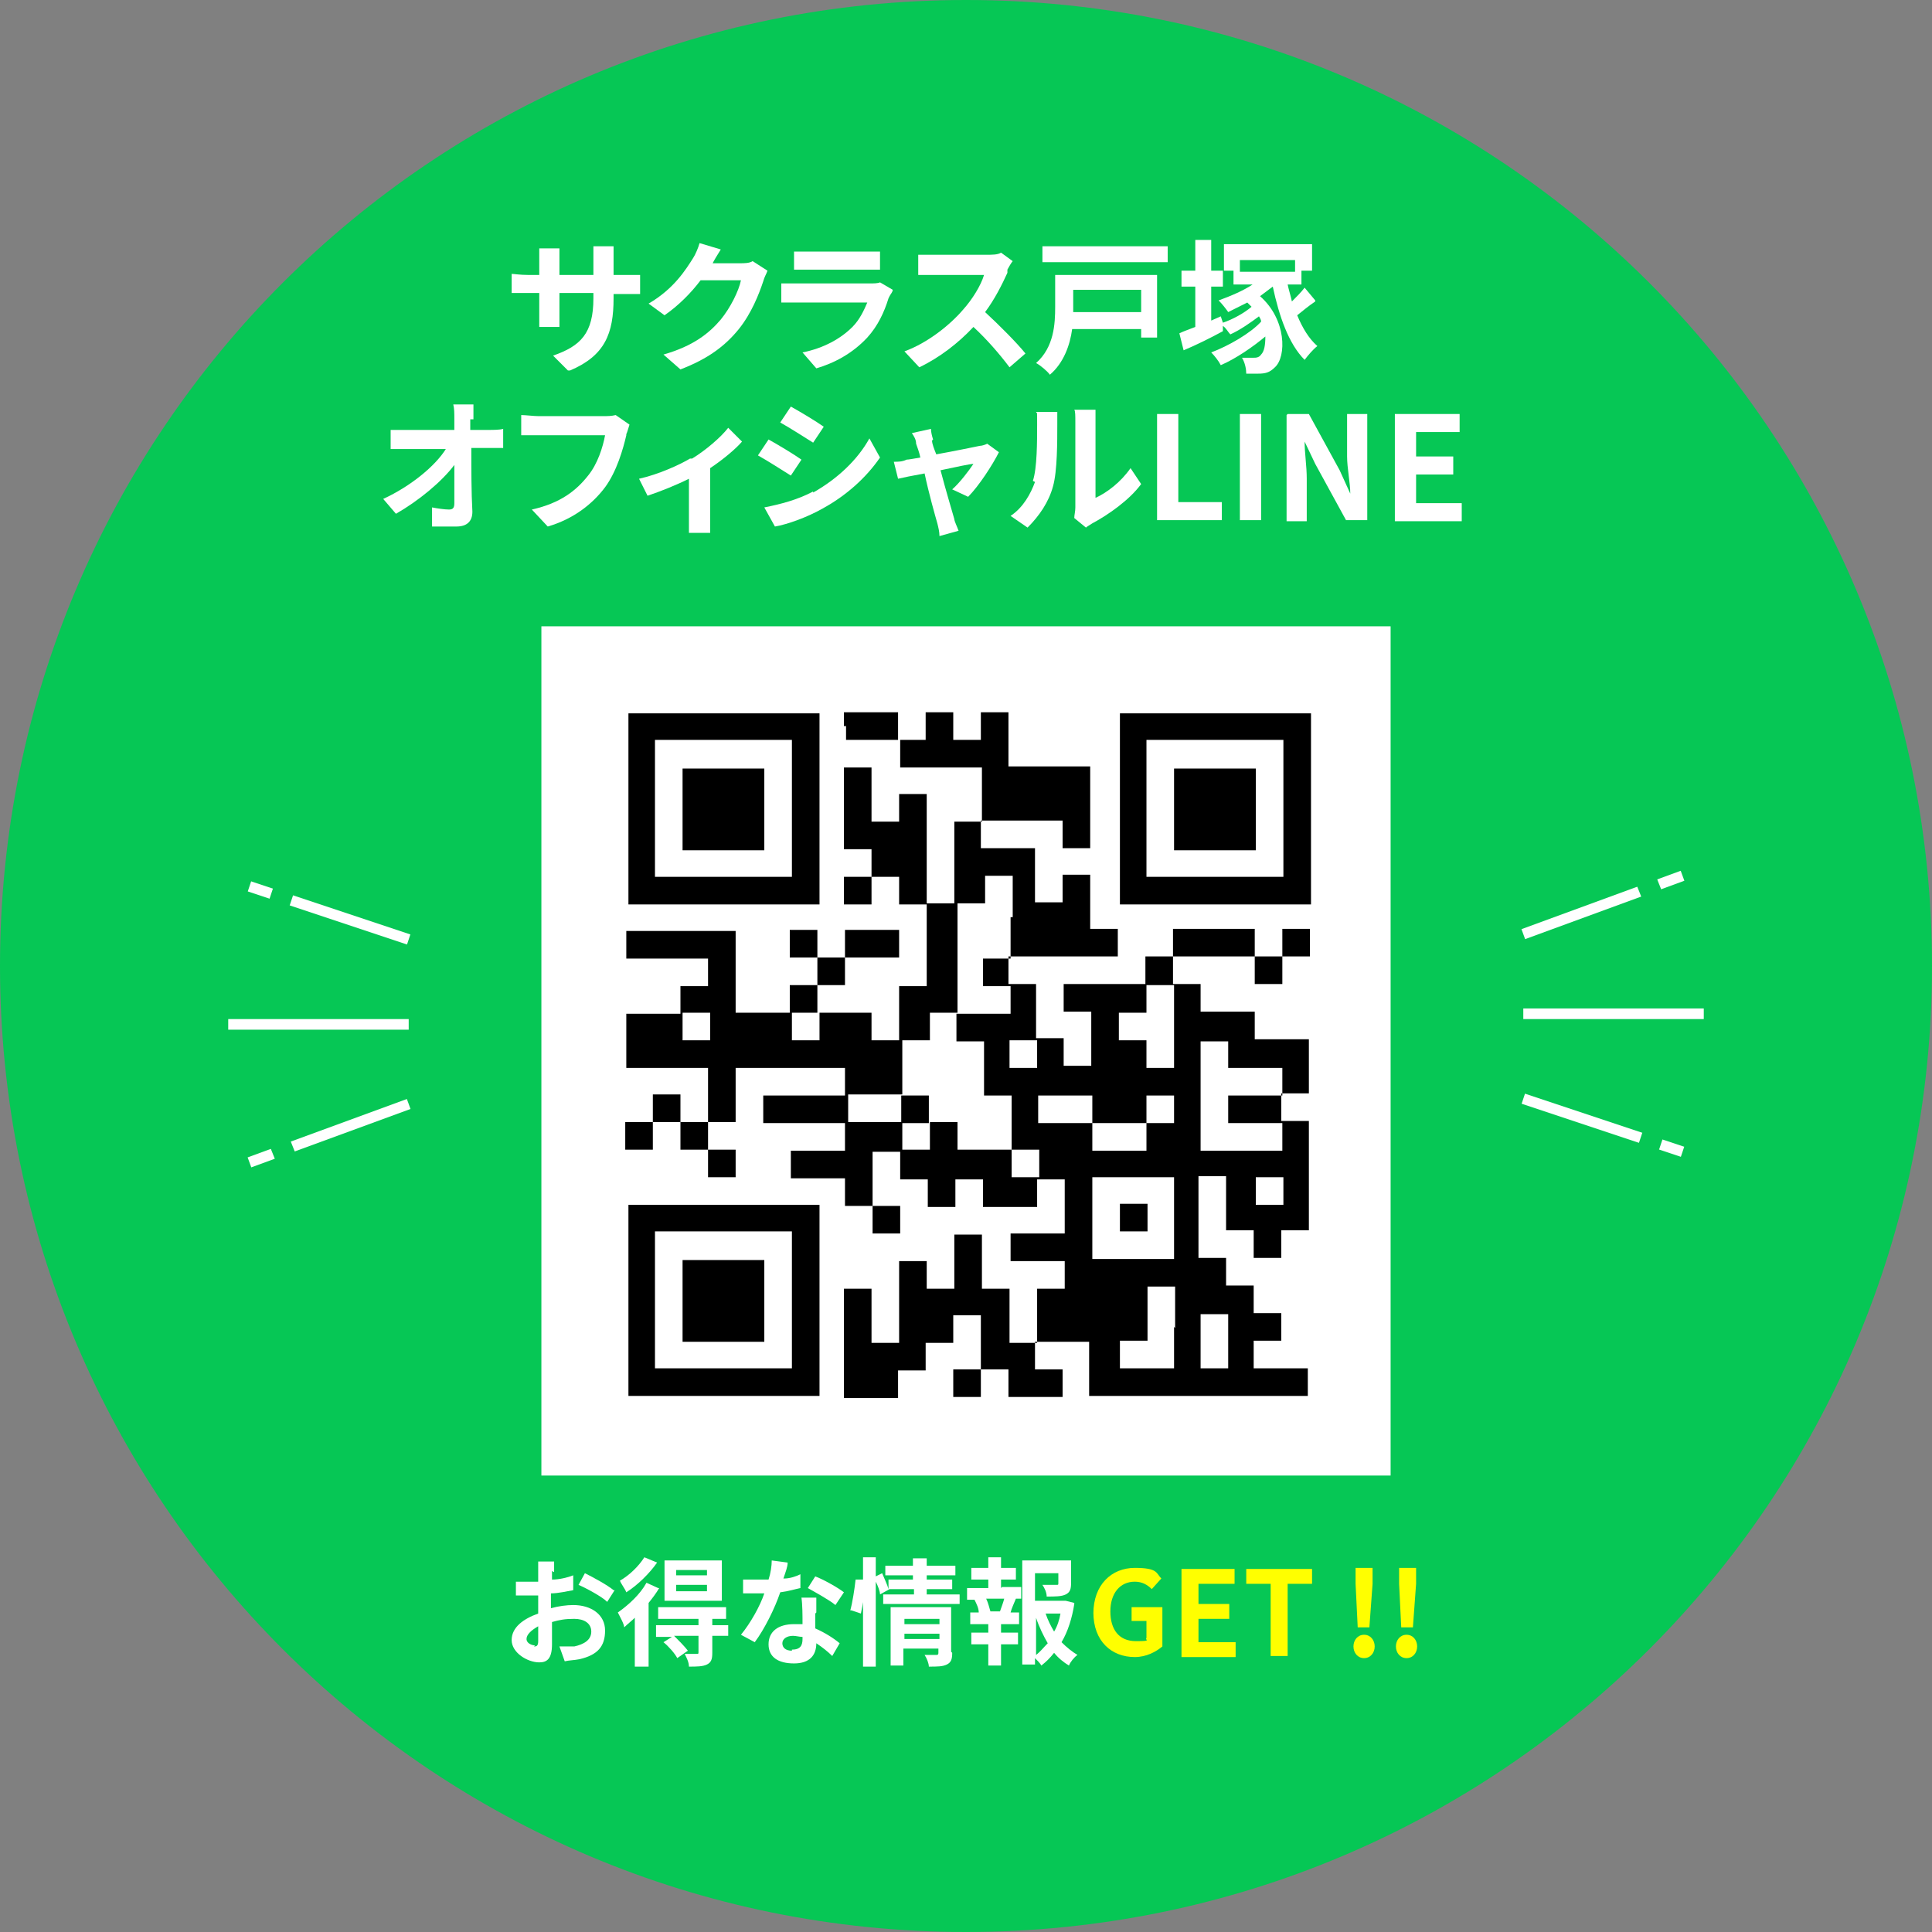<?xml version="1.0" encoding="UTF-8"?>
<svg id="_レイヤー_1" data-name="レイヤー_1" xmlns="http://www.w3.org/2000/svg" version="1.1" viewBox="0 0 182 182">
  <rect x="0" y="0" width="182" height="182" fill="#808080" stroke="none"/>
  <!-- Generator: Adobe Illustrator 29.8.2, SVG Export Plug-In . SVG Version: 2.1.1 Build 3)  -->
  <defs>
    <style>
      .st0 {
        fill: #fff;
      }

      .st1 {
        isolation: isolate;
      }

      .st2 {
        stroke: #fff;
      }

      .st2, .st3 {
        fill: none;
      }

      .st3 {
        stroke: #06c755;
        stroke-width: 2px;
      }

      .st4 {
        fill: #06c755;
      }

      .st5 {
        fill: #ff0;
      }
    </style>
  </defs>
  <g id="banner_line">
    <g id="_グループ_16" data-name="グループ_16">
      <path id="_パス_1385" data-name="パス_1385" class="st4" d="M91,0C141.3,0,182,40.7,182,91s-40.7,91-91,91S0,141.3,0,91,40.7,0,91,0Z"/>
      <g id="_お得な情報GET_" data-name="お得な情報GET_" class="st1">
        <g class="st1">
          <path class="st0" d="M52,148c0,.2,0,.5,0,.8.7,0,1.5-.2,2-.4v1.4c-.6.1-1.4.3-2.1.3,0,.3,0,.7,0,1v.4c.7-.2,1.5-.3,2.1-.3,1.7,0,3,.9,3,2.4s-.7,2.3-2.4,2.7c-.5.1-1,.1-1.4.2l-.5-1.4c.5,0,1,0,1.4,0,.9-.2,1.6-.6,1.6-1.4s-.7-1.2-1.6-1.2-1.4.1-2.1.3c0,.9,0,1.7,0,2.1,0,1.4-.5,1.7-1.2,1.7-1.1,0-2.6-.9-2.6-2.1s1.1-2,2.5-2.5c0-.3,0-.5,0-.8v-.9c-.2,0-.4,0-.6,0-.7,0-1.2,0-1.5,0v-1.3c.6,0,1.1,0,1.5,0s.4,0,.6,0c0-.4,0-.7,0-.9s0-.8,0-1h1.5c0,.2,0,.7,0,1ZM50.3,155.1c.2,0,.4,0,.4-.5s0-.8,0-1.4c-.7.4-1.1.8-1.1,1.2s.5.6.8.6ZM57.9,149.8l-.7,1.1c-.5-.5-2-1.3-2.7-1.6l.6-1.1c.8.4,2.1,1.1,2.7,1.6Z"/>
          <path class="st0" d="M62.1,149.6c-.3.5-.6.9-1,1.4v6h-1.3v-4.6c-.3.3-.7.6-1,.9,0-.3-.4-1-.6-1.4,1-.7,2.1-1.7,2.7-2.8l1.1.5ZM61.9,147.2c-.7,1-1.8,2.1-2.9,2.8-.1-.3-.5-.8-.6-1.1.9-.5,1.8-1.4,2.3-2.2l1.2.5ZM68.6,154.1h-1.5v1.6c0,.6-.1.9-.5,1.1-.4.2-1,.2-1.7.2,0-.4-.2-.8-.4-1.2.5,0,1,0,1.1,0,.2,0,.2,0,.2-.2v-1.5h-2.3c.4.4,1,1,1.3,1.4l-1,.7c-.2-.4-.8-1.1-1.3-1.5l.8-.5h-1.5v-1.1h4v-.6h-3.8v-1.1h6.4v1.1h-1.3v.6h1.5v1.1ZM68,150.8h-5.4v-3.8h5.4v3.8ZM66.6,147.9h-2.9v.5h2.9v-.5ZM66.6,149.3h-2.9v.6h2.9v-.6Z"/>
          <path class="st0" d="M73.9,148.7c.5,0,1.1-.2,1.5-.4v1.3c-.5.1-1.1.3-1.9.4-.5,1.5-1.5,3.5-2.4,4.7l-1.3-.7c.9-1.1,1.8-2.7,2.2-3.9-.2,0-.4,0-.6,0-.5,0-.9,0-1.4,0v-1.3c.4,0,1,0,1.4,0s.7,0,1,0c.2-.6.3-1.3.3-1.8l1.5.2c0,.4-.2.9-.4,1.5ZM76.8,152c0,.3,0,.8,0,1.4.9.4,1.7.9,2.3,1.4l-.7,1.2c-.4-.4-.9-.8-1.5-1.2h0c0,1.1-.6,1.9-2.1,1.9s-2.4-.6-2.4-1.8.9-1.9,2.4-1.9.5,0,.8,0c0-.8,0-1.8-.1-2.5h1.4c0,.5,0,.9,0,1.4ZM74.6,155.4c.8,0,1-.4,1-1v-.2c-.3,0-.6-.1-.9-.1-.6,0-1,.3-1,.7s.3.7.9.7ZM76.1,149.6l.7-1.1c.8.3,2.2,1.1,2.7,1.5l-.8,1.2c-.6-.5-1.9-1.2-2.6-1.6Z"/>
          <path class="st0" d="M80.1,151.7c.2-.7.4-2,.5-2.9h.9c0,1-.2,2.3-.4,3.2l-.9-.3ZM90.4,150.2v.9h-7.2v-.9h2.9v-.5h-2.3,0c0,0-.9.5-.9.5,0-.3-.2-.8-.4-1.2v8h-1.2v-10.3h1.2v1.8l.6-.3c.2.5.5,1.1.6,1.5v-.9h2.3v-.4h-2.6v-.9h2.6v-.7h1.3v.7h2.7v.9h-2.7v.4h2.4v.9h-2.4v.5h3ZM89.7,155.7c0,.6-.1.9-.5,1.1-.4.2-.9.2-1.7.2,0-.3-.2-.8-.4-1.1.5,0,1,0,1.1,0s.2,0,.2-.2v-.4h-3.3v1.6h-1.2v-5.5h5.7v4.2ZM85.2,152.5v.5h3.3v-.5h-3.3ZM88.5,154.4v-.5h-3.3v.5h3.3Z"/>
          <path class="st0" d="M94.4,149.5h1.8v1.1h-.9.4c-.2.5-.4.9-.5,1.3h.8v1.1h-1.7v.8h1.6v1.1h-1.6v2h-1.2v-2h-1.6v-1.1h1.6v-.8h-1.7v-1.1h.8c0-.4-.2-.8-.4-1.2h.4c0,0-1.1,0-1.1,0v-1.1h2v-.8h-1.6v-1.1h1.6v-1h1.2v1h1.4v1.1h-1.4v.8ZM94.2,151.8c.1-.3.3-.8.4-1.2h-1.7c.2.4.3.9.4,1.2h-.4c0,0,1.6,0,1.6,0h-.4ZM101.2,151.1c-.2,1.3-.6,2.6-1.2,3.6.5.5,1,.9,1.5,1.2-.3.2-.7.7-.8,1-.5-.3-1-.7-1.4-1.2-.4.5-.7.8-1.2,1.2-.1-.2-.4-.5-.6-.7v.6h-1.2v-9.8h4.6v2.1c0,.6-.1.9-.5,1.1-.4.2-1,.2-1.8.2,0-.4-.2-.8-.4-1.1.5,0,1.1,0,1.3,0,.2,0,.2,0,.2-.2v-.9h-2.2v2.6h2.9c0,0,.8.2.8.2ZM97.6,155.9c.4-.3.7-.7,1.1-1.1-.4-.7-.8-1.5-1.1-2.4v3.5ZM98.5,152c.2.6.5,1.2.8,1.7.3-.5.5-1.1.6-1.7h-1.4Z"/>
        </g>
        <g class="st1">
          <path class="st5" d="M103,152c0-2.7,1.7-4.3,3.9-4.3s2,.5,2.5,1l-.9,1c-.4-.4-.9-.7-1.6-.7-1.4,0-2.3,1.1-2.3,2.8s.8,2.8,2.4,2.8.8-.1,1-.3v-1.6h-1.4v-1.3h2.9v3.7c-.6.5-1.5,1-2.6,1-2.2,0-3.9-1.5-3.9-4.2Z"/>
          <path class="st5" d="M111.3,147.8h5v1.4h-3.4v1.9h2.9v1.4h-2.9v2.2h3.5v1.4h-5.1v-8.2Z"/>
          <path class="st5" d="M119.7,149.2h-2.3v-1.4h6.2v1.4h-2.3v6.8h-1.6v-6.8Z"/>
          <path class="st5" d="M127.5,155.1c0-.6.4-1.1,1-1.1s1,.5,1,1.1-.4,1.1-1,1.1-1-.5-1-1.1ZM127.7,149.2v-1.5c0,0,1.6,0,1.6,0v1.5c0,0-.3,4.1-.3,4.1h-1.1l-.2-4.1Z"/>
          <path class="st5" d="M131.5,155.1c0-.6.4-1.1,1-1.1s1,.5,1,1.1-.4,1.1-1,1.1-1-.5-1-1.1ZM131.8,149.2v-1.5c0,0,1.6,0,1.6,0v1.5c0,0-.3,4.1-.3,4.1h-1.1l-.2-4.1Z"/>
        </g>
      </g>
      <g id="_サクラス戸塚_オフィシャルLINE_" data-name="サクラス戸塚_オフィシャルLINE_" class="st1">
        <g class="st1">
          <path class="st0" d="M53.5,34.9l-1.4-1.4c2.6-.9,3.8-2.1,3.8-5.4v-.5h-3.2v1.8c0,.6,0,1.1,0,1.4h-1.9c0-.3,0-.8,0-1.4v-1.8h-1.1c-.7,0-1.2,0-1.5,0v-1.8c.2,0,.8.1,1.5.1h1.1v-1.3c0-.4,0-.8,0-1.2h1.9c0,.3,0,.7,0,1.2v1.3h3.2v-1.4c0-.5,0-1,0-1.3h1.9c0,.3,0,.7,0,1.3v1.4h1c.7,0,1.1,0,1.5,0v1.8c-.3,0-.8,0-1.5,0h-1v.4c0,3.3-.8,5.4-4.1,6.8Z"/>
          <path class="st0" d="M67,24.8s0,0,0,0h2.7c.4,0,.9,0,1.2-.2l1.4.9c-.1.3-.3.6-.4,1-.4,1.2-1.1,3-2.3,4.5-1.3,1.6-2.9,2.8-5.5,3.8l-1.6-1.4c2.8-.8,4.3-2,5.4-3.3.9-1.1,1.7-2.7,1.9-3.7h-3.8c-.9,1.2-2.1,2.4-3.4,3.3l-1.5-1.1c2.4-1.4,3.5-3.2,4.2-4.3.2-.3.5-1,.6-1.4l2,.6c-.3.5-.7,1.1-.8,1.4Z"/>
          <path class="st0" d="M83.7,28.1c-.4,1.3-1,2.6-2,3.7-1.4,1.5-3.1,2.4-4.8,2.9l-1.3-1.5c2-.4,3.6-1.3,4.7-2.4.7-.7,1.1-1.6,1.4-2.3h-6.5c-.3,0-1,0-1.6,0v-1.8c.6,0,1.1,0,1.6,0h6.7c.4,0,.8,0,1-.1l1.2.7c0,.2-.2.4-.3.6ZM76.2,23.7h5.2c.4,0,1.1,0,1.5,0v1.7c-.4,0-1,0-1.5,0h-5.2c-.4,0-1,0-1.4,0v-1.7c.4,0,.9,0,1.4,0Z"/>
          <path class="st0" d="M94.9,25.7c-.5,1.1-1.2,2.5-2.1,3.7,1.3,1.2,3,2.9,3.8,3.9l-1.5,1.3c-.9-1.2-2.1-2.6-3.4-3.8-1.4,1.5-3.2,2.9-5.1,3.8l-1.4-1.5c2.2-.8,4.3-2.5,5.5-3.9.9-1,1.7-2.3,2-3.3h-4.6c-.6,0-1.3,0-1.6,0v-1.9c.4,0,1.2,0,1.6,0h4.8c.6,0,1.1,0,1.4-.2l1.1.8c-.1.1-.4.6-.5.8Z"/>
          <path class="st0" d="M109.1,31.8h-1.6v-.8h-6.5c-.2,1.5-.8,3.2-2.1,4.3-.2-.3-.9-.9-1.3-1.1,1.7-1.5,1.8-3.7,1.8-5.3v-3h9.6v5.9ZM110,23.2v1.5h-11.8v-1.5h11.8ZM101.1,27.3v1.5c0,.2,0,.4,0,.6h6.4v-2.1h-6.4Z"/>
          <path class="st0" d="M123.9,28.4c-.6.4-1.2.9-1.7,1.3.5,1.2,1.1,2.2,1.9,2.9-.4.3-.9.9-1.2,1.3-1.5-1.5-2.4-4.1-3-6.9-.4.3-.8.6-1.2.9,2.5,2.2,2.5,5.7,1.4,6.7-.5.5-.9.6-1.6.6-.3,0-.7,0-1.1,0,0-.4-.1-1-.4-1.5.4,0,.9,0,1.1,0s.5,0,.7-.3c.3-.3.4-.9.4-1.7-1.2,1-2.8,2.1-4.2,2.7-.2-.4-.6-.9-.9-1.2,1.6-.6,3.7-1.8,4.7-2.9,0-.2-.1-.3-.2-.5-.8.6-1.8,1.3-2.7,1.7-.2-.2-.4-.6-.7-.8v.5c-1.1.6-2.5,1.3-3.7,1.8l-.4-1.6c.4-.2,1-.4,1.5-.6v-3.8h-1.3v-1.5h1.3v-2.9h1.5v2.9h1.1v1.5h-1.1v3.2l.9-.4.2.6c.9-.3,2-.9,2.7-1.5-.1-.1-.3-.3-.4-.4-.6.3-1.2.6-1.8.9-.2-.3-.6-.8-.9-1.1,1.1-.4,2.3-.9,3.2-1.5h-1.8v-1.3h-.9v-2.5h8.3v2.5h-1v1.3h-1.3c.1.5.3,1.1.4,1.6.4-.4.9-.9,1.2-1.3l1,1.2ZM116.8,24.5v1.1h5.2v-1.1h-5.2Z"/>
        </g>
        <g class="st1">
          <path class="st0" d="M44.3,39.5c0,.3,0,.6,0,1h1.7c.4,0,1.1,0,1.4-.1v1.8c-.4,0-.9,0-1.3,0h-1.7c0,2,0,4.2.1,6,0,.9-.5,1.4-1.5,1.4s-1.6,0-2.3,0v-1.8c.5.1,1.2.2,1.6.2s.5-.2.5-.6c0-.9,0-2.3,0-3.6-1.2,1.6-3.4,3.4-5.5,4.6l-1.2-1.4c2.6-1.2,4.9-3.1,5.9-4.7h-3.7c-.5,0-1.1,0-1.5,0v-1.8c.4,0,1,0,1.5,0h4.5c0-.4,0-.7,0-1,0-.6,0-1-.1-1.4h1.9c0,.4,0,.9,0,1.4Z"/>
          <path class="st0" d="M59,41c-.3,1.3-.9,3.4-2,4.9-1.2,1.6-3,3-5.4,3.7l-1.5-1.6c2.7-.6,4.2-1.8,5.3-3.2.9-1.1,1.4-2.7,1.6-3.8h-6.3c-.6,0-1.3,0-1.6,0v-1.9c.4,0,1.2.1,1.6.1h6.2c.3,0,.7,0,1.1-.1l1.3.9c-.1.3-.2.7-.3.9Z"/>
          <path class="st0" d="M65.2,43.2c1.3-.8,2.7-2,3.4-2.9l1.3,1.3c-.6.7-1.8,1.7-3,2.5v4.6c0,.5,0,1.2,0,1.5h-2c0-.3,0-1,0-1.5v-3.6c-1.2.6-2.7,1.2-3.9,1.6l-.8-1.6c1.8-.4,3.8-1.3,4.8-1.9Z"/>
          <path class="st0" d="M75.5,43.3l-1,1.5c-.8-.5-2.2-1.4-3.1-1.9l1-1.5c.9.5,2.4,1.4,3.1,1.9ZM76.6,46.4c2.3-1.3,4.2-3.1,5.3-5.1l1,1.8c-1.3,1.9-3.2,3.6-5.4,4.8-1.4.8-3.3,1.5-4.5,1.7l-1-1.8c1.5-.3,3.1-.7,4.6-1.5ZM77.6,40.2l-1,1.5c-.8-.5-2.2-1.4-3.1-1.9l1-1.5c.9.5,2.4,1.4,3.1,1.9Z"/>
          <path class="st0" d="M87.8,41.5c0,.3.2.8.4,1.3,1.7-.3,3.6-.7,4.1-.8.2,0,.5-.1.7-.2l1.1.8c-.6,1.2-1.9,3.2-2.9,4.2l-1.5-.7c.7-.6,1.6-1.8,2-2.4-.3,0-1.7.3-3.1.6.5,1.9,1.1,3.9,1.3,4.6,0,.2.3.8.4,1.1l-1.8.5c0-.4-.1-.8-.2-1.2-.2-.7-.8-2.8-1.2-4.7-1.1.2-2.1.4-2.5.5l-.4-1.6c.4,0,.8,0,1.2-.2.2,0,.7-.1,1.3-.2-.1-.5-.3-1-.4-1.3,0-.4-.2-.7-.4-1l1.8-.4c0,.3.1.7.2,1Z"/>
          <path class="st0" d="M97.3,45.3c.4-1.2.4-3.7.4-5.3s0-.9-.1-1.2h2c0,0,0,.7,0,1.2,0,1.6,0,4.4-.4,5.8-.4,1.5-1.3,2.8-2.4,3.9l-1.6-1.1c1.2-.8,1.9-2.1,2.3-3.2ZM101.3,47.7v-7.9c0-.6,0-1.1-.1-1.2h2s0,.6,0,1.2v7.1c1.1-.5,2.4-1.5,3.3-2.8l1,1.5c-1.1,1.5-3.1,2.9-4.6,3.7-.3.2-.5.3-.6.4l-1.1-.9c0-.3.1-.6.1-1Z"/>
          <path class="st0" d="M109,39h2v8.3h4.1v1.7h-6.1v-10Z"/>
          <path class="st0" d="M116.8,39h2v10h-2v-10Z"/>
          <path class="st0" d="M121.3,39h2l2.9,5.3,1,2.2h0c0-1-.3-2.4-.3-3.5v-4h1.9v10h-2l-2.9-5.3-1-2.1h0c0,1.1.2,2.3.2,3.5v4h-1.9v-10Z"/>
          <path class="st0" d="M131.4,39h6.1v1.7h-4.1v2.3h3.5v1.7h-3.5v2.7h4.3v1.7h-6.3v-10Z"/>
        </g>
      </g>
      <g id="_グループ_1" data-name="グループ_1">
        <line id="_線_1" data-name="線_1" class="st2" x1="160.5" y1="95.5" x2="143.5" y2="95.5"/>
        <line id="_線_2" data-name="線_2" class="st2" x1="158.5" y1="82.5" x2="143.5" y2="88"/>
        <line id="_線_3" data-name="線_3" class="st2" x1="158.5" y1="108.5" x2="143.5" y2="103.5"/>
        <line id="_線_4" data-name="線_4" class="st3" x1="154.5" y1="81.5" x2="156.5" y2="86.5"/>
        <line id="_線_5" data-name="線_5" class="st3" x1="156.5" y1="104.5" x2="154.5" y2="110.5"/>
      </g>
      <g id="_グループ_2" data-name="グループ_2">
        <line id="_線_1-2" data-name="線_1-2" class="st2" x1="21.5" y1="96.5" x2="38.5" y2="96.5"/>
        <line id="_線_2-2" data-name="線_2-2" class="st2" x1="23.5" y1="109.5" x2="38.5" y2="104"/>
        <line id="_線_3-2" data-name="線_3-2" class="st2" x1="23.5" y1="83.5" x2="38.5" y2="88.5"/>
        <line id="_線_4-2" data-name="線_4-2" class="st3" x1="27.5" y1="110.5" x2="25.5" y2="105.5"/>
        <line id="_線_5-2" data-name="線_5-2" class="st3" x1="25.5" y1="87.5" x2="27.5" y2="81.5"/>
      </g>
    </g>
    <g id="QR_488653">
      <rect id="_長方形_5" data-name="長方形_5" class="st0" x="51" y="59" width="80" height="80"/>
      <g id="_グループ_15" data-name="グループ_15">
        <path id="_パス_1386" data-name="パス_1386" d="M59.2,76.2v9h18v-18h-18v9ZM74.6,76.2v6.4h-12.9v-12.9h12.9v6.4Z"/>
        <path id="_パス_1387" data-name="パス_1387" d="M64.3,76.2v3.9h7.7v-7.7h-7.7v3.9Z"/>
        <path id="_パス_1388" data-name="パス_1388" d="M79.7,68.4v1.3h5.1v2.6h7.7v5.1h-2.6v7.7h-2.6v-10.3h-2.6v2.6h-2.6v-5.1h-2.6v7.7h2.6v2.6h-2.6v2.6h2.6v-2.6h2.6v2.6h2.6v7.7h-2.6v5.1h-2.6v-2.6h-5.1v-2.6h2.6v-2.6h5.1v-2.6h-5.1v2.6h-2.6v-2.6h-2.6v2.6h2.6v2.6h-2.6v2.6h-5.1v-7.7h-10.3v2.6h7.7v2.6h-2.6v2.6h-5.1v5.1h7.7v5.1h-2.6v-2.6h-2.6v2.6h-2.6v2.6h2.6v-2.6h2.6v2.6h2.6v2.6h2.6v-2.6h-2.6v-2.6h2.6v-5.1h10.3v2.6h-7.7v2.6h7.7v2.6h-5.1v2.6h5.1v2.6h2.6v2.6h2.6v-2.6h-2.6v-5.1h2.6v2.6h2.6v2.6h2.6v-2.6h2.6v2.6h5.1v-2.6h2.6v5.1h-5.1v2.6h5.1v2.6h-2.6v5.1h-2.6v-5.1h-2.6v-5.1h-2.6v5.1h-2.6v-2.6h-2.6v7.7h-2.6v-5.1h-2.6v10.3h5.1v-2.6h2.6v-2.6h2.6v-2.6h2.6v5.1h-2.6v2.6h2.6v-2.6h2.6v2.6h5.1v-2.6h-2.6v-2.6h5.1v5.1h20.6v-2.6h-5.1v-2.6h2.6v-2.6h-2.6v-2.6h-2.6v-2.6h-2.6v-7.7h2.6v5.1h2.6v2.6h2.6v-2.6h2.6v-10.3h-2.6v-2.6h2.6v-5.1h-5.1v-2.6h-5.1v-2.6h-2.6v-2.6h7.7v2.6h2.6v-2.6h2.6v-2.6h-2.6v2.6h-2.6v-2.6h-7.7v2.6h-2.6v2.6h-7.7v2.6h2.6v5.1h-2.6v-2.6h-2.6v-5.1h-2.6v-2.6h10.3v-2.6h-2.6v-5.1h-2.6v2.6h-2.6v-5.1h-5.1v-2.6h7.7v2.6h2.6v-7.7h-7.7v-5.1h-2.6v2.6h-2.6v-2.6h-2.6v2.6h-2.6v-2.6h-5.1v1.3ZM95.2,86.4v3.9h-2.6v2.6h2.6v2.6h-5.1v2.6h2.6v5.1h2.6v5.1h2.6v2.6h-2.6v-2.6h-5.1v-2.6h-2.6v2.6h-2.6v-2.6h-5.1v-2.6h5.1v-5.1h2.6v-2.6h2.6v-10.3h2.6v-2.6h2.6v3.9ZM110.6,96.7v3.9h-2.6v-2.6h-2.6v-2.6h2.6v-2.6h2.6v3.9ZM66.9,96.7v1.3h-2.6v-2.6h2.6v1.3ZM77.2,96.7v1.3h-2.6v-2.6h2.6v1.3ZM97.7,99.3v1.3h-2.6v-2.6h2.6v1.3ZM115.7,99.3v1.3h5.1v2.6h-5.1v2.6h5.1v2.6h-7.7v-10.3h2.6v1.3ZM102.9,104.5v1.3h5.1v-2.6h2.6v2.6h-2.6v2.6h-5.1v-2.6h-5.1v-2.6h5.1v1.3ZM110.6,114.7v3.9h-7.7v-7.7h7.7v3.9ZM120.9,112.2v1.3h-2.6v-2.6h2.6v1.3ZM110.6,125v3.9h-5.1v-2.6h2.6v-5.1h2.6v3.9ZM115.7,126.3v2.6h-2.6v-5.1h2.6v2.6Z"/>
        <path id="_パス_1389" data-name="パス_1389" d="M84.9,104.5v1.3h2.6v-2.6h-2.6v1.3Z"/>
        <path id="_パス_1390" data-name="パス_1390" d="M105.5,114.7v1.3h2.6v-2.6h-2.6v1.3Z"/>
        <path id="_パス_1391" data-name="パス_1391" d="M105.5,76.2v9h18v-18h-18v9ZM120.9,76.2v6.4h-12.9v-12.9h12.9v6.4Z"/>
        <path id="_パス_1392" data-name="パス_1392" d="M110.6,76.2v3.9h7.7v-7.7h-7.7v3.9Z"/>
        <path id="_パス_1393" data-name="パス_1393" d="M59.2,122.5v9h18v-18h-18v9ZM74.6,122.5v6.4h-12.9v-12.9h12.9v6.4Z"/>
        <path id="_パス_1394" data-name="パス_1394" d="M64.3,122.5v3.9h7.7v-7.7h-7.7v3.9Z"/>
      </g>
    </g>
  </g>
</svg>